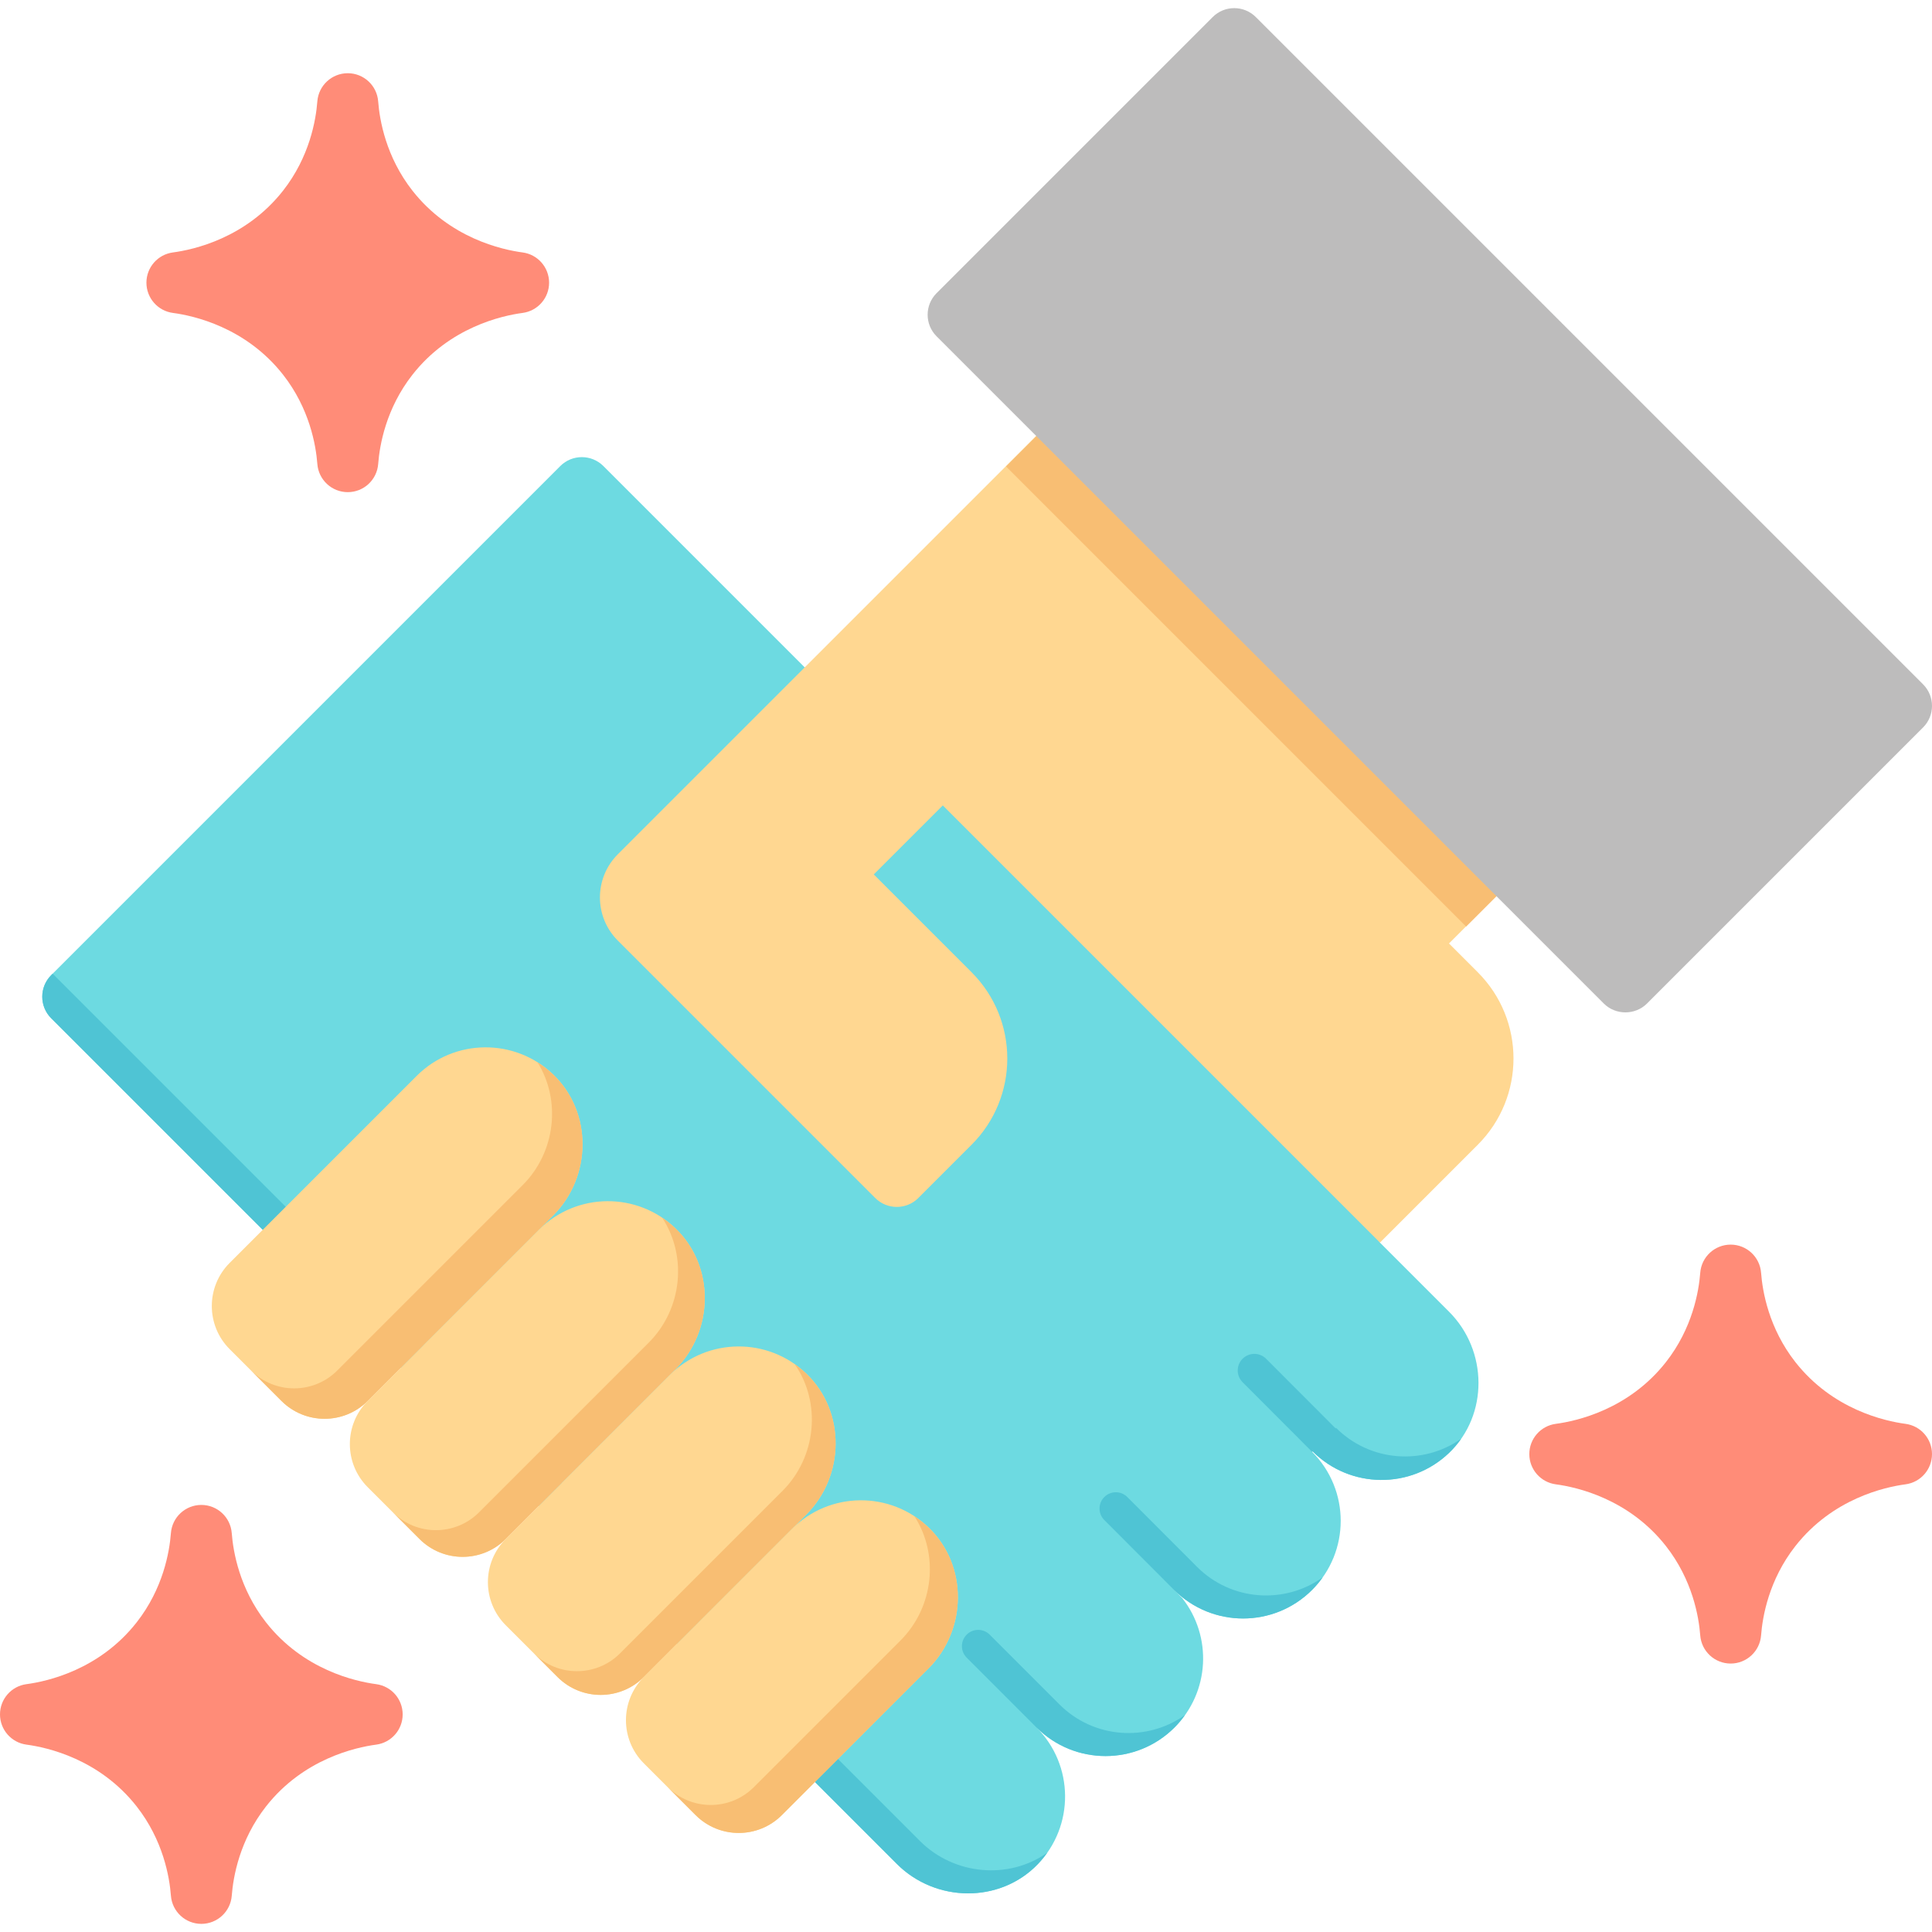 <?xml version="1.0" encoding="iso-8859-1"?>
<!-- Generator: Adobe Illustrator 19.0.0, SVG Export Plug-In . SVG Version: 6.00 Build 0)  -->
<svg version="1.1" id="Layer_1" xmlns="http://www.w3.org/2000/svg" xmlns:xlink="http://www.w3.org/1999/xlink" x="0px" y="0px"
	 viewBox="0 0 512 512" style="enable-background:new 0 0 512 512;" xml:space="preserve">
<path style="fill:#6DDAE1;" d="M384.023,347.629l-18.336-18.336l-42.857-77.604l-77.864-43.117l-85.058-85.058
	c-3.157-3.157-8.276-3.157-11.433,0L13.569,258.421c-3.157,3.157-3.157,8.276,0,11.433l224.115,224.115
	c10.255,10.255,27.288,10.503,37.348,0.055c9.751-10.128,9.634-26.243-0.35-36.228c10.103,10.103,26.482,10.103,36.585,0
	c9.383-9.383,10.045-24.177,2-34.332l-2.127-2.127c10.103,10.103,26.483,10.103,36.585,0c10.103-10.103,10.103-26.482,0-36.585
	l0.127-0.127c9.985,9.985,26.1,10.101,36.228,0.35C394.526,374.917,394.279,357.884,384.023,347.629z"/>
<g>
	<path style="fill:#4FC4D4;" d="M317.235,415.24l-18.483-18.51c-1.684-1.686-4.415-1.687-6.1-0.002
		c-1.683,1.683-1.684,4.411-0.002,6.095l18.487,18.515c10.103,10.103,26.482,10.103,36.585,0c1.039-1.039,1.965-2.148,2.791-3.307
		C340.411,425.229,326.299,424.304,317.235,415.24z"/>
	<path style="fill:#4FC4D4;" d="M280.778,451.698l-18.499-18.499c-1.684-1.684-4.414-1.684-6.098,0
		c-1.684,1.684-1.684,4.414,0,6.098l18.499,18.499c10.103,10.103,26.482,10.103,36.585,0c1.03-1.03,1.936-2.135,2.756-3.282
		C303.921,461.685,289.831,460.75,280.778,451.698z"/>
</g>
<g>
	<path style="fill:#6DDAE1;" d="M7.851,264.137l229.832,229.831L7.851,264.137z"/>
	<path style="fill:#6DDAE1;" d="M277.003,491.69c-0.142,0.188-0.281,0.377-0.43,0.562
		C276.721,492.068,276.86,491.879,277.003,491.69z"/>
</g>
<g>
	<path style="fill:#4FC4D4;" d="M277.523,491.011c-0.023,0.016-0.047,0.029-0.07,0.044c-0.151,0.211-0.292,0.427-0.451,0.635
		C277.175,491.464,277.36,491.243,277.523,491.011z"/>
	<path style="fill:#4FC4D4;" d="M276.573,492.253c-0.486,0.606-0.994,1.201-1.542,1.77
		C275.58,493.453,276.087,492.859,276.573,492.253z"/>
</g>
<g>
	<path style="fill:#6DDAE1;" d="M247.639,500.23c-0.812-0.286-1.611-0.611-2.396-0.977
		C246.027,499.619,246.827,499.945,247.639,500.23z"/>
	<polygon style="fill:#6DDAE1;" points="13.569,269.853 161.719,418.003 13.567,269.852 	"/>
	<path style="fill:#6DDAE1;" d="M251.354,501.247c-0.838-0.166-1.67-0.372-2.491-0.618
		C249.686,500.875,250.517,501.081,251.354,501.247z"/>
	<path style="fill:#6DDAE1;" d="M256.43,501.759c-0.849-0.004-1.7-0.05-2.547-0.135C254.731,501.709,255.581,501.755,256.43,501.759
		z"/>
	<path style="fill:#6DDAE1;" d="M253.884,501.624c-0.847-0.085-1.691-0.211-2.529-0.377
		C252.193,501.413,253.037,501.539,253.884,501.624z"/>
	<path style="fill:#6DDAE1;" d="M276.573,492.253l-0.001,0.001c0.273-0.34,0.517-0.692,0.771-1.041
		c-0.112,0.161-0.221,0.322-0.34,0.479C276.86,491.879,276.721,492.068,276.573,492.253z"/>
</g>
<g>
	<path style="fill:#4FC4D4;" d="M257.704,501.736c-0.425,0.018-0.849,0.026-1.274,0.023
		C256.856,501.762,257.281,501.755,257.704,501.736z"/>
	<path style="fill:#4FC4D4;" d="M277.453,491.055L277.453,491.055c-0.037,0.052-0.073,0.105-0.111,0.156
		C277.379,491.16,277.416,491.108,277.453,491.055z"/>
	<path style="fill:#4FC4D4;" d="M241.819,497.344c-1.101-0.725-2.156-1.54-3.156-2.444
		C239.663,495.804,240.72,496.617,241.819,497.344z"/>
	<path style="fill:#4FC4D4;" d="M161.719,418.003l75.965,75.965c0.32,0.32,0.648,0.632,0.981,0.932
		c-0.333-0.301-0.661-0.612-0.981-0.932L161.719,418.003z"/>
	<path style="fill:#4FC4D4;" d="M257.704,501.736c6.364-0.268,12.611-2.815,17.326-7.713c0.549-0.569,1.055-1.164,1.541-1.769
		c-0.486,0.606-0.993,1.2-1.541,1.769C270.316,498.921,264.068,501.468,257.704,501.736z"/>
	<path style="fill:#4FC4D4;" d="M244.076,498.677c-0.77-0.405-1.523-0.849-2.256-1.333
		C242.553,497.828,243.307,498.272,244.076,498.677z"/>
	<path style="fill:#4FC4D4;" d="M243.781,487.871L13.949,258.039l-0.009,0.009l-0.373,0.373c-3.156,3.156-3.157,8.275-0.001,11.431
		l148.151,148.151l75.965,75.965c0.32,0.32,0.648,0.632,0.981,0.932c1,0.903,2.056,1.717,3.156,2.444
		c0.734,0.484,1.486,0.928,2.256,1.333c0.385,0.203,0.774,0.395,1.166,0.578c0.785,0.365,1.585,0.691,2.396,0.977
		c0.405,0.143,0.814,0.276,1.225,0.399c0.821,0.246,1.653,0.452,2.491,0.618c0.838,0.166,1.682,0.291,2.529,0.377
		c0.847,0.085,1.698,0.13,2.547,0.135c0.425,0.002,0.849-0.005,1.274-0.023c6.364-0.268,12.611-2.815,17.326-7.713
		c0.549-0.569,1.055-1.164,1.541-1.769l0.001-0.001c0.149-0.185,0.288-0.374,0.43-0.563c0.119-0.156,0.227-0.318,0.34-0.479
		c0.038-0.052,0.073-0.105,0.111-0.156C267.289,498.178,252.874,496.963,243.781,487.871z"/>
	<path style="fill:#4FC4D4;" d="M354.074,378.401l-0.127,0.127l-18.419-18.447c-1.718-1.721-4.507-1.722-6.227-0.002
		c-1.718,1.718-1.719,4.502-0.002,6.222l18.423,18.451l0.127-0.127c9.985,9.985,26.099,10.101,36.227,0.35
		c1.188-1.144,2.23-2.381,3.143-3.685C377.127,388.386,363.097,387.424,354.074,378.401z"/>
</g>
<path style="fill:#6DDAE1;" d="M16.835,273.119l221.063,221.063L16.835,273.119z"/>
<path style="fill:#4FC4D4;" d="M275.842,492.68c-0.437,0.511-0.876,1.021-1.359,1.504
	C274.967,493.699,275.412,493.194,275.842,492.68z"/>
<path style="fill:#FFD791;" d="M146.635,284.784c10.448,10.059,10.201,27.092-0.055,37.347l-49.13,49.13
	c-6.314,6.314-16.551,6.314-22.865,0l-13.719-13.719c-6.314-6.314-6.314-16.551,0-22.865l49.542-49.542
	C120.391,275.15,136.507,275.033,146.635,284.784z"/>
<path style="fill:#F8BE73;" d="M146.635,284.784c-1.304-1.256-2.711-2.341-4.189-3.27c6.281,10.08,4.831,23.789-3.931,32.552
	l-49.13,49.13c-6.314,6.314-16.551,6.314-22.865,0l8.065,8.065c6.314,6.314,16.551,6.314,22.865,0l49.13-49.13
	C156.835,311.876,157.083,294.843,146.635,284.784z"/>
<path style="fill:#FFD791;" d="M179.035,325.553c10.448,10.059,10.201,27.092-0.055,37.347l-44.946,44.946
	c-6.314,6.314-16.551,6.314-22.865,0l-13.719-13.719c-6.314-6.314-6.314-16.551,0-22.865l45.358-45.358
	C152.792,315.92,168.907,315.803,179.035,325.553z"/>
<path style="fill:#F8BE73;" d="M179.035,325.553c-1.113-1.071-2.309-2.003-3.55-2.836c6.689,10.128,5.35,24.186-3.576,33.112
	l-44.946,44.946c-6.314,6.314-16.551,6.314-22.865,0l7.072,7.072c6.314,6.314,16.551,6.314,22.865,0l44.946-44.946
	C189.235,352.645,189.483,335.613,179.035,325.553z"/>
<path style="fill:#FFD791;" d="M213.707,364.051c10.448,10.059,10.201,27.092-0.055,37.347l-43.033,43.033
	c-6.314,6.314-16.551,6.314-22.865,0l-13.719-13.719c-6.314-6.314-6.314-16.551,0-22.865l43.445-43.445
	C187.463,354.417,203.579,354.301,213.707,364.051z"/>
<path style="fill:#F8BE73;" d="M213.707,364.051c-0.966-0.93-2.002-1.742-3.067-2.493c7.028,10.157,5.783,24.497-3.275,33.555
	l-43.033,43.033c-6.314,6.314-16.551,6.314-22.865,0l6.286,6.286c6.314,6.314,16.551,6.314,22.865,0l43.033-43.033
	C223.908,391.143,224.155,374.111,213.707,364.051z"/>
<path style="fill:#FFD791;" d="M246.107,404.822c10.448,10.059,10.201,27.092-0.055,37.347l-38.848,38.848
	c-6.314,6.314-16.551,6.314-22.865,0l-13.719-13.719c-6.314-6.314-6.314-16.551,0-22.865l39.26-39.26
	C219.864,395.187,235.979,395.07,246.107,404.822z"/>
<path style="fill:#F8BE73;" d="M246.107,404.822c-1.182-1.138-2.452-2.128-3.778-2.998c6.556,10.114,5.181,24.056-3.692,32.93
	l-38.848,38.848c-6.314,6.314-16.551,6.314-22.865,0l7.415,7.415c6.314,6.314,16.551,6.314,22.865,0l38.848-38.848
	C256.308,431.913,256.555,414.881,246.107,404.822z"/>
<path style="fill:#FFD791;" d="M249.852,213.445l115.852,115.852l25.915-25.915c12.629-12.629,12.629-33.103,0-45.731l-7.622-7.622
	l79.267-79.267l-121.95-121.95l-177.59,177.589c-6.314,6.314-6.314,16.551,0,22.865l68.216,68.216c3.157,3.157,8.276,3.157,11.433,0
	l14.1-14.1c12.629-12.629,12.629-33.103,0-45.731l-25.915-25.915L249.852,213.445z"/>
<rect x="278.685" y="94.298" transform="matrix(-0.707 -0.707 0.707 -0.707 518.897 509.239)" style="fill:#F8BE73;" width="172.461" height="105.708"/>
<path style="fill:#BDBCBC;" d="M509.633,181.35L332.805,4.523c-3.158-3.156-8.276-3.156-11.433,0l-73.17,73.17
	c-3.157,3.158-3.157,8.276,0,11.433L425.03,265.953c3.115,3.114,8.318,3.114,11.433,0l73.17-73.17
	C512.789,189.626,512.789,184.509,509.633,181.35z"/>
<g>
	<path style="fill:#FF8C78;" d="M138.495,66.9c-5.489-0.73-19.319-3.784-29.195-16.375c-7.017-8.952-8.701-18.661-9.08-23.65
		c-0.319-4.216-3.833-7.472-8.06-7.472s-7.741,3.256-8.062,7.472c-0.379,4.991-2.063,14.699-9.079,23.649
		C65.143,63.116,51.312,66.171,45.823,66.9c-4.017,0.534-7.019,3.96-7.019,8.014s3.002,7.48,7.02,8.014
		c5.488,0.73,19.319,3.786,29.195,16.375c7.017,8.952,8.701,18.661,9.08,23.65c0.32,4.215,3.834,7.472,8.062,7.472
		s7.741-3.256,8.062-7.472c0.379-4.991,2.063-14.699,9.079-23.649c9.877-12.593,23.707-15.648,29.196-16.376
		c4.016-0.535,7.018-3.96,7.018-8.014S142.514,67.433,138.495,66.9z"/>
	<path style="fill:#FF8C78;" d="M99.691,446.318c-5.489-0.73-19.319-3.784-29.195-16.375c-7.017-8.952-8.701-18.661-9.08-23.65
		c-0.319-4.216-3.833-7.472-8.06-7.472s-7.741,3.256-8.062,7.472c-0.379,4.991-2.063,14.699-9.079,23.649
		c-9.877,12.593-23.707,15.648-29.196,16.376C3.002,446.852,0,450.279,0,454.333s3.002,7.479,7.02,8.014
		c5.488,0.73,19.319,3.786,29.195,16.375c7.017,8.952,8.701,18.661,9.08,23.65c0.32,4.215,3.834,7.472,8.062,7.472
		s7.741-3.256,8.062-7.472c0.379-4.991,2.063-14.699,9.079-23.649c9.877-12.593,23.707-15.648,29.196-16.376
		c4.016-0.535,7.018-3.96,7.018-8.014S103.71,446.852,99.691,446.318z"/>
	<path style="fill:#FF8C78;" d="M504.98,377.333c-5.489-0.73-19.319-3.784-29.195-16.375c-7.017-8.952-8.701-18.661-9.08-23.65
		c-0.32-4.215-3.834-7.472-8.062-7.472c-4.227,0-7.741,3.256-8.062,7.472c-0.379,4.991-2.063,14.699-9.079,23.649
		c-9.877,12.593-23.707,15.648-29.196,16.376c-4.018,0.534-7.02,3.96-7.02,8.014s3.002,7.479,7.02,8.014
		c5.488,0.73,19.319,3.786,29.195,16.375c7.017,8.952,8.701,18.661,9.08,23.65c0.32,4.215,3.834,7.472,8.062,7.472
		c4.228,0,7.741-3.256,8.062-7.472c0.379-4.991,2.063-14.699,9.079-23.649c9.877-12.593,23.707-15.648,29.196-16.376
		c4.018-0.534,7.02-3.96,7.02-8.014S508.998,377.867,504.98,377.333z"/>
</g>
<g>
</g>
<g>
</g>
<g>
</g>
<g>
</g>
<g>
</g>
<g>
</g>
<g>
</g>
<g>
</g>
<g>
</g>
<g>
</g>
<g>
</g>
<g>
</g>
<g>
</g>
<g>
</g>
<g>
</g>
</svg>
